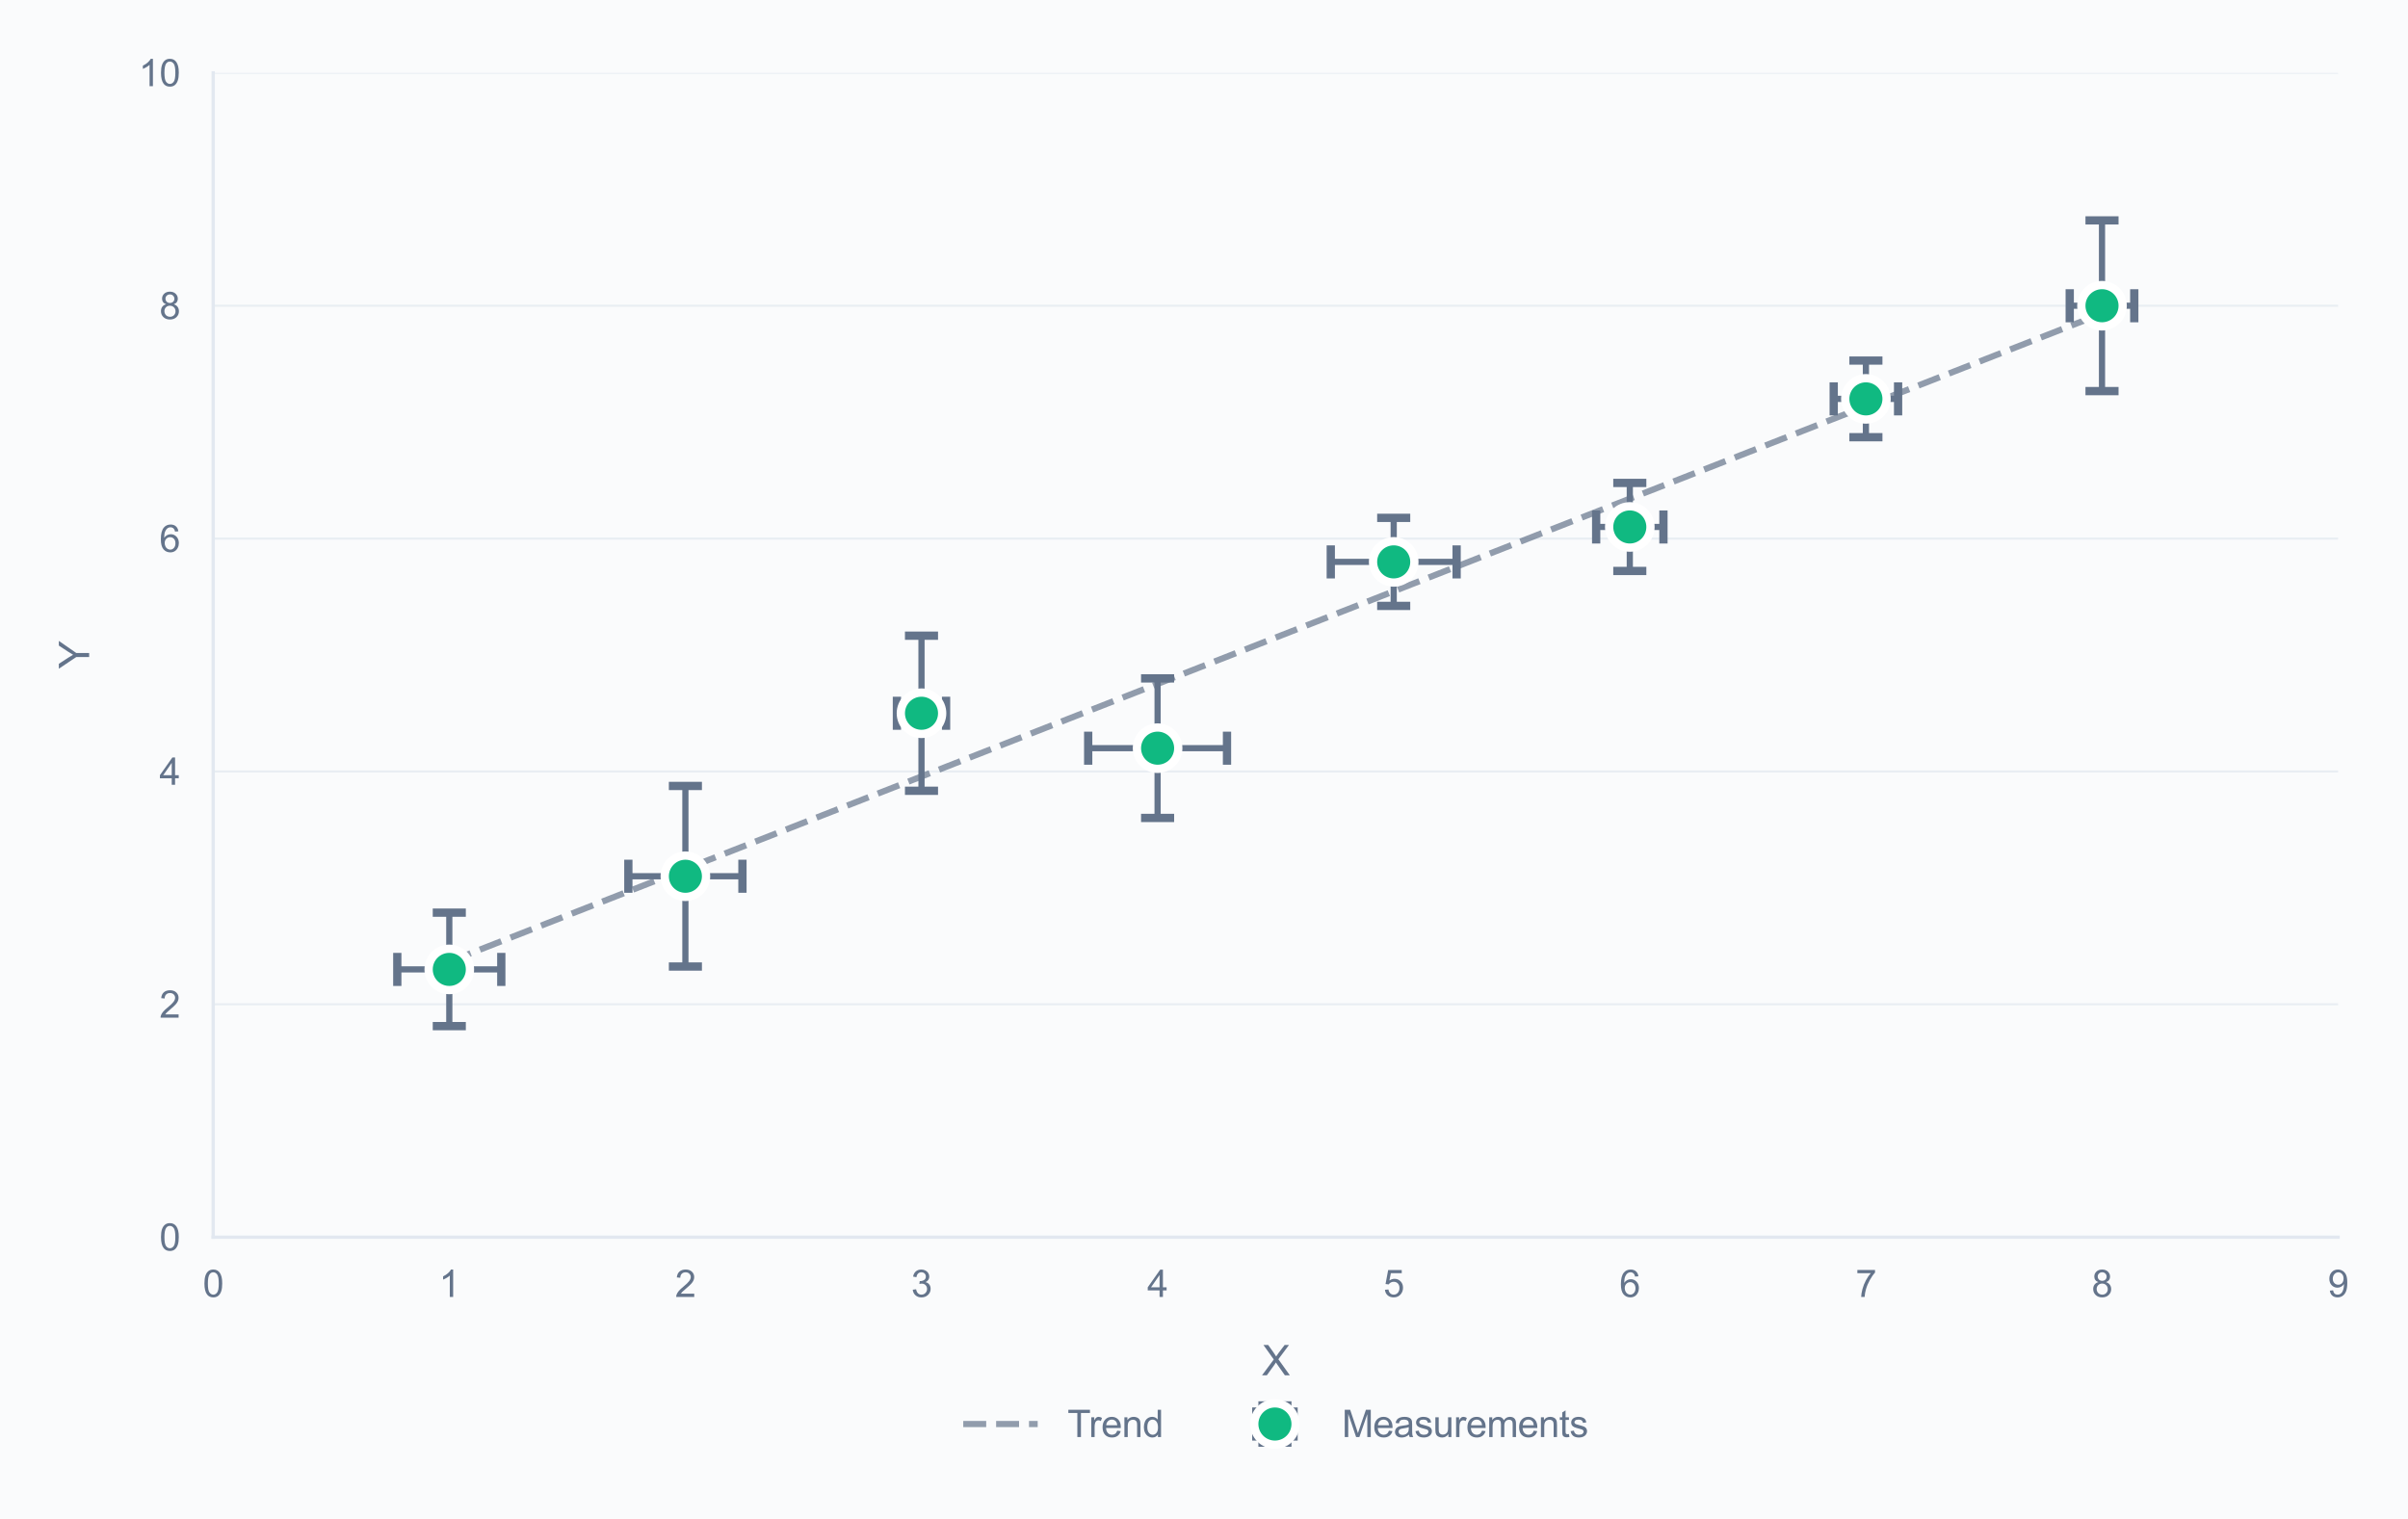 <?xml version="1.0" encoding="utf-8" standalone="no"?>
<!DOCTYPE svg PUBLIC "-//W3C//DTD SVG 1.1//EN"
  "http://www.w3.org/Graphics/SVG/1.1/DTD/svg11.dtd">
<svg xmlns:xlink="http://www.w3.org/1999/xlink" viewBox="0 0 582.312 367.295" xmlns="http://www.w3.org/2000/svg" version="1.1">
 <defs>
  <style type="text/css">*{stroke-linejoin: round; stroke-linecap: butt}</style>
 </defs>
 <g id="figure_1">
  <g id="patch_1">
   <path d="M 0 367.295 
L 582.312 367.295 
L 582.312 0 
L 0 0 
z
" style="fill: #fafbfc"/>
  </g>
  <g id="axes_1">
   <g id="patch_2">
    <path d="M 51.555 299.177 
L 565.41 299.177 
L 565.41 17.621 
L 51.555 17.621 
z
" style="fill: #fafbfc"/>
   </g>
   <g id="matplotlib.axis_1">
    <g id="xtick_1">
     <g id="text_1">
      <!-- 0 -->
      <g style="fill: #64748b" transform="translate(49.053 313.619) scale(0.09 -0.09)">
       <defs>
        <path id="ArialMT-30" d="M 266 2259 
Q 266 3072 433 3567 
Q 600 4063 929 4331 
Q 1259 4600 1759 4600 
Q 2128 4600 2406 4451 
Q 2684 4303 2865 4023 
Q 3047 3744 3150 3342 
Q 3253 2941 3253 2259 
Q 3253 1453 3087 958 
Q 2922 463 2592 192 
Q 2263 -78 1759 -78 
Q 1097 -78 719 397 
Q 266 969 266 2259 
z
M 844 2259 
Q 844 1131 1108 757 
Q 1372 384 1759 384 
Q 2147 384 2411 759 
Q 2675 1134 2675 2259 
Q 2675 3391 2411 3762 
Q 2147 4134 1753 4134 
Q 1366 4134 1134 3806 
Q 844 3388 844 2259 
z
" transform="scale(0.016)"/>
       </defs>
       <use xlink:href="#ArialMT-30"/>
      </g>
     </g>
    </g>
    <g id="xtick_2">
     <g id="text_2">
      <!-- 1 -->
      <g style="fill: #64748b" transform="translate(106.148 313.619) scale(0.09 -0.09)">
       <defs>
        <path id="ArialMT-31" d="M 2384 0 
L 1822 0 
L 1822 3584 
Q 1619 3391 1289 3197 
Q 959 3003 697 2906 
L 697 3450 
Q 1169 3672 1522 3987 
Q 1875 4303 2022 4600 
L 2384 4600 
L 2384 0 
z
" transform="scale(0.016)"/>
       </defs>
       <use xlink:href="#ArialMT-31"/>
      </g>
     </g>
    </g>
    <g id="xtick_3">
     <g id="text_3">
      <!-- 2 -->
      <g style="fill: #64748b" transform="translate(163.243 313.619) scale(0.09 -0.09)">
       <defs>
        <path id="ArialMT-32" d="M 3222 541 
L 3222 0 
L 194 0 
Q 188 203 259 391 
Q 375 700 629 1000 
Q 884 1300 1366 1694 
Q 2113 2306 2375 2664 
Q 2638 3022 2638 3341 
Q 2638 3675 2398 3904 
Q 2159 4134 1775 4134 
Q 1369 4134 1125 3890 
Q 881 3647 878 3216 
L 300 3275 
Q 359 3922 746 4261 
Q 1134 4600 1788 4600 
Q 2447 4600 2831 4234 
Q 3216 3869 3216 3328 
Q 3216 3053 3103 2787 
Q 2991 2522 2730 2228 
Q 2469 1934 1863 1422 
Q 1356 997 1212 845 
Q 1069 694 975 541 
L 3222 541 
z
" transform="scale(0.016)"/>
       </defs>
       <use xlink:href="#ArialMT-32"/>
      </g>
     </g>
    </g>
    <g id="xtick_4">
     <g id="text_4">
      <!-- 3 -->
      <g style="fill: #64748b" transform="translate(220.338 313.619) scale(0.09 -0.09)">
       <defs>
        <path id="ArialMT-33" d="M 269 1209 
L 831 1284 
Q 928 806 1161 595 
Q 1394 384 1728 384 
Q 2125 384 2398 659 
Q 2672 934 2672 1341 
Q 2672 1728 2419 1979 
Q 2166 2231 1775 2231 
Q 1616 2231 1378 2169 
L 1441 2663 
Q 1497 2656 1531 2656 
Q 1891 2656 2178 2843 
Q 2466 3031 2466 3422 
Q 2466 3731 2256 3934 
Q 2047 4138 1716 4138 
Q 1388 4138 1169 3931 
Q 950 3725 888 3313 
L 325 3413 
Q 428 3978 793 4289 
Q 1159 4600 1703 4600 
Q 2078 4600 2393 4439 
Q 2709 4278 2876 4000 
Q 3044 3722 3044 3409 
Q 3044 3113 2884 2869 
Q 2725 2625 2413 2481 
Q 2819 2388 3044 2092 
Q 3269 1797 3269 1353 
Q 3269 753 2831 336 
Q 2394 -81 1725 -81 
Q 1122 -81 723 278 
Q 325 638 269 1209 
z
" transform="scale(0.016)"/>
       </defs>
       <use xlink:href="#ArialMT-33"/>
      </g>
     </g>
    </g>
    <g id="xtick_5">
     <g id="text_5">
      <!-- 4 -->
      <g style="fill: #64748b" transform="translate(277.433 313.619) scale(0.09 -0.09)">
       <defs>
        <path id="ArialMT-34" d="M 2069 0 
L 2069 1097 
L 81 1097 
L 81 1613 
L 2172 4581 
L 2631 4581 
L 2631 1613 
L 3250 1613 
L 3250 1097 
L 2631 1097 
L 2631 0 
L 2069 0 
z
M 2069 1613 
L 2069 3678 
L 634 1613 
L 2069 1613 
z
" transform="scale(0.016)"/>
       </defs>
       <use xlink:href="#ArialMT-34"/>
      </g>
     </g>
    </g>
    <g id="xtick_6">
     <g id="text_6">
      <!-- 5 -->
      <g style="fill: #64748b" transform="translate(334.528 313.619) scale(0.09 -0.09)">
       <defs>
        <path id="ArialMT-35" d="M 266 1200 
L 856 1250 
Q 922 819 1161 601 
Q 1400 384 1738 384 
Q 2144 384 2425 690 
Q 2706 997 2706 1503 
Q 2706 1984 2436 2262 
Q 2166 2541 1728 2541 
Q 1456 2541 1237 2417 
Q 1019 2294 894 2097 
L 366 2166 
L 809 4519 
L 3088 4519 
L 3088 3981 
L 1259 3981 
L 1013 2750 
Q 1425 3038 1878 3038 
Q 2478 3038 2890 2622 
Q 3303 2206 3303 1553 
Q 3303 931 2941 478 
Q 2500 -78 1738 -78 
Q 1113 -78 717 272 
Q 322 622 266 1200 
z
" transform="scale(0.016)"/>
       </defs>
       <use xlink:href="#ArialMT-35"/>
      </g>
     </g>
    </g>
    <g id="xtick_7">
     <g id="text_7">
      <!-- 6 -->
      <g style="fill: #64748b" transform="translate(391.623 313.619) scale(0.09 -0.09)">
       <defs>
        <path id="ArialMT-36" d="M 3184 3459 
L 2625 3416 
Q 2550 3747 2413 3897 
Q 2184 4138 1850 4138 
Q 1581 4138 1378 3988 
Q 1113 3794 959 3422 
Q 806 3050 800 2363 
Q 1003 2672 1297 2822 
Q 1591 2972 1913 2972 
Q 2475 2972 2870 2558 
Q 3266 2144 3266 1488 
Q 3266 1056 3080 686 
Q 2894 316 2569 119 
Q 2244 -78 1831 -78 
Q 1128 -78 684 439 
Q 241 956 241 2144 
Q 241 3472 731 4075 
Q 1159 4600 1884 4600 
Q 2425 4600 2770 4297 
Q 3116 3994 3184 3459 
z
M 888 1484 
Q 888 1194 1011 928 
Q 1134 663 1356 523 
Q 1578 384 1822 384 
Q 2178 384 2434 671 
Q 2691 959 2691 1453 
Q 2691 1928 2437 2201 
Q 2184 2475 1800 2475 
Q 1419 2475 1153 2201 
Q 888 1928 888 1484 
z
" transform="scale(0.016)"/>
       </defs>
       <use xlink:href="#ArialMT-36"/>
      </g>
     </g>
    </g>
    <g id="xtick_8">
     <g id="text_8">
      <!-- 7 -->
      <g style="fill: #64748b" transform="translate(448.718 313.619) scale(0.09 -0.09)">
       <defs>
        <path id="ArialMT-37" d="M 303 3981 
L 303 4522 
L 3269 4522 
L 3269 4084 
Q 2831 3619 2401 2847 
Q 1972 2075 1738 1259 
Q 1569 684 1522 0 
L 944 0 
Q 953 541 1156 1306 
Q 1359 2072 1739 2783 
Q 2119 3494 2547 3981 
L 303 3981 
z
" transform="scale(0.016)"/>
       </defs>
       <use xlink:href="#ArialMT-37"/>
      </g>
     </g>
    </g>
    <g id="xtick_9">
     <g id="text_9">
      <!-- 8 -->
      <g style="fill: #64748b" transform="translate(505.813 313.619) scale(0.09 -0.09)">
       <defs>
        <path id="ArialMT-38" d="M 1131 2484 
Q 781 2613 612 2850 
Q 444 3088 444 3419 
Q 444 3919 803 4259 
Q 1163 4600 1759 4600 
Q 2359 4600 2725 4251 
Q 3091 3903 3091 3403 
Q 3091 3084 2923 2848 
Q 2756 2613 2416 2484 
Q 2838 2347 3058 2040 
Q 3278 1734 3278 1309 
Q 3278 722 2862 322 
Q 2447 -78 1769 -78 
Q 1091 -78 675 323 
Q 259 725 259 1325 
Q 259 1772 486 2073 
Q 713 2375 1131 2484 
z
M 1019 3438 
Q 1019 3113 1228 2906 
Q 1438 2700 1772 2700 
Q 2097 2700 2305 2904 
Q 2513 3109 2513 3406 
Q 2513 3716 2298 3927 
Q 2084 4138 1766 4138 
Q 1444 4138 1231 3931 
Q 1019 3725 1019 3438 
z
M 838 1322 
Q 838 1081 952 856 
Q 1066 631 1291 507 
Q 1516 384 1775 384 
Q 2178 384 2440 643 
Q 2703 903 2703 1303 
Q 2703 1709 2433 1975 
Q 2163 2241 1756 2241 
Q 1359 2241 1098 1978 
Q 838 1716 838 1322 
z
" transform="scale(0.016)"/>
       </defs>
       <use xlink:href="#ArialMT-38"/>
      </g>
     </g>
    </g>
    <g id="xtick_10">
     <g id="text_10">
      <!-- 9 -->
      <g style="fill: #64748b" transform="translate(562.908 313.619) scale(0.09 -0.09)">
       <defs>
        <path id="ArialMT-39" d="M 350 1059 
L 891 1109 
Q 959 728 1153 556 
Q 1347 384 1650 384 
Q 1909 384 2104 503 
Q 2300 622 2425 820 
Q 2550 1019 2634 1356 
Q 2719 1694 2719 2044 
Q 2719 2081 2716 2156 
Q 2547 1888 2255 1720 
Q 1963 1553 1622 1553 
Q 1053 1553 659 1965 
Q 266 2378 266 3053 
Q 266 3750 677 4175 
Q 1088 4600 1706 4600 
Q 2153 4600 2523 4359 
Q 2894 4119 3086 3673 
Q 3278 3228 3278 2384 
Q 3278 1506 3087 986 
Q 2897 466 2520 194 
Q 2144 -78 1638 -78 
Q 1100 -78 759 220 
Q 419 519 350 1059 
z
M 2653 3081 
Q 2653 3566 2395 3850 
Q 2138 4134 1775 4134 
Q 1400 4134 1122 3828 
Q 844 3522 844 3034 
Q 844 2597 1108 2323 
Q 1372 2050 1759 2050 
Q 2150 2050 2401 2323 
Q 2653 2597 2653 3081 
z
" transform="scale(0.016)"/>
       </defs>
       <use xlink:href="#ArialMT-39"/>
      </g>
     </g>
    </g>
    <g id="text_11">
     <!-- X -->
     <g style="fill: #64748b" transform="translate(305.147 332.566) scale(0.1 -0.1)">
      <defs>
       <path id="ArialMT-58" d="M 28 0 
L 1800 2388 
L 238 4581 
L 959 4581 
L 1791 3406 
Q 2050 3041 2159 2844 
Q 2313 3094 2522 3366 
L 3444 4581 
L 4103 4581 
L 2494 2422 
L 4228 0 
L 3478 0 
L 2325 1634 
Q 2228 1775 2125 1941 
Q 1972 1691 1906 1597 
L 756 0 
L 28 0 
z
" transform="scale(0.016)"/>
      </defs>
      <use xlink:href="#ArialMT-58"/>
     </g>
    </g>
   </g>
   <g id="matplotlib.axis_2">
    <g id="ytick_1">
     <g id="line2d_1">
      <path d="M 51.555 299.177 
L 565.41 299.177 
" clip-path="url(#p4867a122b0)" style="fill: none; stroke: #e2e8f0; stroke-opacity: 0.7; stroke-width: 0.5; stroke-linecap: round"/>
     </g>
     <g id="text_12">
      <!-- 0 -->
      <g style="fill: #64748b" transform="translate(38.55 302.398) scale(0.09 -0.09)">
       <use xlink:href="#ArialMT-30"/>
      </g>
     </g>
    </g>
    <g id="ytick_2">
     <g id="line2d_2">
      <path d="M 51.555 242.866 
L 565.41 242.866 
" clip-path="url(#p4867a122b0)" style="fill: none; stroke: #e2e8f0; stroke-opacity: 0.7; stroke-width: 0.5; stroke-linecap: round"/>
     </g>
     <g id="text_13">
      <!-- 2 -->
      <g style="fill: #64748b" transform="translate(38.55 246.087) scale(0.09 -0.09)">
       <use xlink:href="#ArialMT-32"/>
      </g>
     </g>
    </g>
    <g id="ytick_3">
     <g id="line2d_3">
      <path d="M 51.555 186.555 
L 565.41 186.555 
" clip-path="url(#p4867a122b0)" style="fill: none; stroke: #e2e8f0; stroke-opacity: 0.7; stroke-width: 0.5; stroke-linecap: round"/>
     </g>
     <g id="text_14">
      <!-- 4 -->
      <g style="fill: #64748b" transform="translate(38.55 189.776) scale(0.09 -0.09)">
       <use xlink:href="#ArialMT-34"/>
      </g>
     </g>
    </g>
    <g id="ytick_4">
     <g id="line2d_4">
      <path d="M 51.555 130.243 
L 565.41 130.243 
" clip-path="url(#p4867a122b0)" style="fill: none; stroke: #e2e8f0; stroke-opacity: 0.7; stroke-width: 0.5; stroke-linecap: round"/>
     </g>
     <g id="text_15">
      <!-- 6 -->
      <g style="fill: #64748b" transform="translate(38.55 133.464) scale(0.09 -0.09)">
       <use xlink:href="#ArialMT-36"/>
      </g>
     </g>
    </g>
    <g id="ytick_5">
     <g id="line2d_5">
      <path d="M 51.555 73.932 
L 565.41 73.932 
" clip-path="url(#p4867a122b0)" style="fill: none; stroke: #e2e8f0; stroke-opacity: 0.7; stroke-width: 0.5; stroke-linecap: round"/>
     </g>
     <g id="text_16">
      <!-- 8 -->
      <g style="fill: #64748b" transform="translate(38.55 77.153) scale(0.09 -0.09)">
       <use xlink:href="#ArialMT-38"/>
      </g>
     </g>
    </g>
    <g id="ytick_6">
     <g id="line2d_6">
      <path d="M 51.555 17.621 
L 565.41 17.621 
" clip-path="url(#p4867a122b0)" style="fill: none; stroke: #e2e8f0; stroke-opacity: 0.7; stroke-width: 0.5; stroke-linecap: round"/>
     </g>
     <g id="text_17">
      <!-- 10 -->
      <g style="fill: #64748b" transform="translate(33.545 20.842) scale(0.09 -0.09)">
       <use xlink:href="#ArialMT-31"/>
       <use xlink:href="#ArialMT-30" transform="translate(55.615 0)"/>
      </g>
     </g>
    </g>
    <g id="text_18">
     <!-- Y -->
     <g style="fill: #64748b" transform="translate(21.558 161.734) rotate(-90) scale(0.1 -0.1)">
      <defs>
       <path id="ArialMT-59" d="M 1784 0 
L 1784 1941 
L 19 4581 
L 756 4581 
L 1659 3200 
Q 1909 2813 2125 2425 
Q 2331 2784 2625 3234 
L 3513 4581 
L 4219 4581 
L 2391 1941 
L 2391 0 
L 1784 0 
z
" transform="scale(0.016)"/>
      </defs>
      <use xlink:href="#ArialMT-59"/>
     </g>
    </g>
   </g>
   <g id="line2d_7">
    <path d="M 108.65 232.542 
L 165.745 210.152 
L 222.84 187.761 
L 279.935 165.371 
L 337.03 142.98 
L 394.125 120.59 
L 451.22 98.2 
L 508.315 75.809 
" clip-path="url(#p4867a122b0)" style="fill: none; stroke-dasharray: 5.55,2.4; stroke-dashoffset: 0; stroke: #64748b; stroke-opacity: 0.7; stroke-width: 1.5"/>
   </g>
   <g id="patch_3">
    <path d="M 51.555 299.177 
L 51.555 17.621 
" style="fill: none; stroke: #e2e8f0; stroke-width: 0.8; stroke-linejoin: miter; stroke-linecap: square"/>
   </g>
   <g id="patch_4">
    <path d="M 51.555 299.177 
L 565.41 299.177 
" style="fill: none; stroke: #e2e8f0; stroke-width: 0.8; stroke-linejoin: miter; stroke-linecap: square"/>
   </g>
   <g id="LineCollection_1">
    <path d="M 96.076 234.419 
L 121.224 234.419 
" clip-path="url(#p4867a122b0)" style="fill: none; stroke: #64748b; stroke-width: 1.5"/>
    <path d="M 151.95 211.895 
L 179.54 211.895 
" clip-path="url(#p4867a122b0)" style="fill: none; stroke: #64748b; stroke-width: 1.5"/>
    <path d="M 216.895 172.477 
L 228.785 172.477 
" clip-path="url(#p4867a122b0)" style="fill: none; stroke: #64748b; stroke-width: 1.5"/>
    <path d="M 263.15 180.923 
L 296.72 180.923 
" clip-path="url(#p4867a122b0)" style="fill: none; stroke: #64748b; stroke-width: 1.5"/>
    <path d="M 321.815 135.875 
L 352.245 135.875 
" clip-path="url(#p4867a122b0)" style="fill: none; stroke: #64748b; stroke-width: 1.5"/>
    <path d="M 385.991 127.428 
L 402.259 127.428 
" clip-path="url(#p4867a122b0)" style="fill: none; stroke: #64748b; stroke-width: 1.5"/>
    <path d="M 443.434 96.457 
L 459.006 96.457 
" clip-path="url(#p4867a122b0)" style="fill: none; stroke: #64748b; stroke-width: 1.5"/>
    <path d="M 500.511 73.932 
L 516.119 73.932 
" clip-path="url(#p4867a122b0)" style="fill: none; stroke: #64748b; stroke-width: 1.5"/>
   </g>
   <g id="LineCollection_2">
    <path d="M 108.65 248.139 
L 108.65 220.7 
" clip-path="url(#p4867a122b0)" style="fill: none; stroke: #64748b; stroke-width: 1.5"/>
    <path d="M 165.745 233.725 
L 165.745 190.064 
" clip-path="url(#p4867a122b0)" style="fill: none; stroke: #64748b; stroke-width: 1.5"/>
    <path d="M 222.84 191.228 
L 222.84 153.725 
" clip-path="url(#p4867a122b0)" style="fill: none; stroke: #64748b; stroke-width: 1.5"/>
    <path d="M 279.935 197.798 
L 279.935 164.049 
" clip-path="url(#p4867a122b0)" style="fill: none; stroke: #64748b; stroke-width: 1.5"/>
    <path d="M 337.03 146.518 
L 337.03 125.231 
" clip-path="url(#p4867a122b0)" style="fill: none; stroke: #64748b; stroke-width: 1.5"/>
    <path d="M 394.125 138.071 
L 394.125 116.785 
" clip-path="url(#p4867a122b0)" style="fill: none; stroke: #64748b; stroke-width: 1.5"/>
    <path d="M 451.22 105.721 
L 451.22 87.192 
" clip-path="url(#p4867a122b0)" style="fill: none; stroke: #64748b; stroke-width: 1.5"/>
    <path d="M 508.315 94.573 
L 508.315 53.292 
" clip-path="url(#p4867a122b0)" style="fill: none; stroke: #64748b; stroke-width: 1.5"/>
   </g>
   <g id="line2d_8">
    <defs>
     <path id="mb4eb00df74" d="M 0 4 
L 0 -4 
" style="stroke: #64748b; stroke-width: 2"/>
    </defs>
    <g clip-path="url(#p4867a122b0)">
     <use xlink:href="#mb4eb00df74" x="96.076" y="234.419" style="fill: #10b981; stroke: #64748b; stroke-width: 2"/>
     <use xlink:href="#mb4eb00df74" x="151.95" y="211.895" style="fill: #10b981; stroke: #64748b; stroke-width: 2"/>
     <use xlink:href="#mb4eb00df74" x="216.895" y="172.477" style="fill: #10b981; stroke: #64748b; stroke-width: 2"/>
     <use xlink:href="#mb4eb00df74" x="263.15" y="180.923" style="fill: #10b981; stroke: #64748b; stroke-width: 2"/>
     <use xlink:href="#mb4eb00df74" x="321.815" y="135.875" style="fill: #10b981; stroke: #64748b; stroke-width: 2"/>
     <use xlink:href="#mb4eb00df74" x="385.991" y="127.428" style="fill: #10b981; stroke: #64748b; stroke-width: 2"/>
     <use xlink:href="#mb4eb00df74" x="443.434" y="96.457" style="fill: #10b981; stroke: #64748b; stroke-width: 2"/>
     <use xlink:href="#mb4eb00df74" x="500.511" y="73.932" style="fill: #10b981; stroke: #64748b; stroke-width: 2"/>
    </g>
   </g>
   <g id="line2d_9">
    <g clip-path="url(#p4867a122b0)">
     <use xlink:href="#mb4eb00df74" x="121.224" y="234.419" style="fill: #10b981; stroke: #64748b; stroke-width: 2"/>
     <use xlink:href="#mb4eb00df74" x="179.54" y="211.895" style="fill: #10b981; stroke: #64748b; stroke-width: 2"/>
     <use xlink:href="#mb4eb00df74" x="228.785" y="172.477" style="fill: #10b981; stroke: #64748b; stroke-width: 2"/>
     <use xlink:href="#mb4eb00df74" x="296.72" y="180.923" style="fill: #10b981; stroke: #64748b; stroke-width: 2"/>
     <use xlink:href="#mb4eb00df74" x="352.245" y="135.875" style="fill: #10b981; stroke: #64748b; stroke-width: 2"/>
     <use xlink:href="#mb4eb00df74" x="402.259" y="127.428" style="fill: #10b981; stroke: #64748b; stroke-width: 2"/>
     <use xlink:href="#mb4eb00df74" x="459.006" y="96.457" style="fill: #10b981; stroke: #64748b; stroke-width: 2"/>
     <use xlink:href="#mb4eb00df74" x="516.119" y="73.932" style="fill: #10b981; stroke: #64748b; stroke-width: 2"/>
    </g>
   </g>
   <g id="line2d_10">
    <defs>
     <path id="m296e2af47e" d="M 4 0 
L -4 -0 
" style="stroke: #64748b; stroke-width: 2"/>
    </defs>
    <g clip-path="url(#p4867a122b0)">
     <use xlink:href="#m296e2af47e" x="108.65" y="248.139" style="fill: #10b981; stroke: #64748b; stroke-width: 2"/>
     <use xlink:href="#m296e2af47e" x="165.745" y="233.725" style="fill: #10b981; stroke: #64748b; stroke-width: 2"/>
     <use xlink:href="#m296e2af47e" x="222.84" y="191.228" style="fill: #10b981; stroke: #64748b; stroke-width: 2"/>
     <use xlink:href="#m296e2af47e" x="279.935" y="197.798" style="fill: #10b981; stroke: #64748b; stroke-width: 2"/>
     <use xlink:href="#m296e2af47e" x="337.03" y="146.518" style="fill: #10b981; stroke: #64748b; stroke-width: 2"/>
     <use xlink:href="#m296e2af47e" x="394.125" y="138.071" style="fill: #10b981; stroke: #64748b; stroke-width: 2"/>
     <use xlink:href="#m296e2af47e" x="451.22" y="105.721" style="fill: #10b981; stroke: #64748b; stroke-width: 2"/>
     <use xlink:href="#m296e2af47e" x="508.315" y="94.573" style="fill: #10b981; stroke: #64748b; stroke-width: 2"/>
    </g>
   </g>
   <g id="line2d_11">
    <g clip-path="url(#p4867a122b0)">
     <use xlink:href="#m296e2af47e" x="108.65" y="220.7" style="fill: #10b981; stroke: #64748b; stroke-width: 2"/>
     <use xlink:href="#m296e2af47e" x="165.745" y="190.064" style="fill: #10b981; stroke: #64748b; stroke-width: 2"/>
     <use xlink:href="#m296e2af47e" x="222.84" y="153.725" style="fill: #10b981; stroke: #64748b; stroke-width: 2"/>
     <use xlink:href="#m296e2af47e" x="279.935" y="164.049" style="fill: #10b981; stroke: #64748b; stroke-width: 2"/>
     <use xlink:href="#m296e2af47e" x="337.03" y="125.231" style="fill: #10b981; stroke: #64748b; stroke-width: 2"/>
     <use xlink:href="#m296e2af47e" x="394.125" y="116.785" style="fill: #10b981; stroke: #64748b; stroke-width: 2"/>
     <use xlink:href="#m296e2af47e" x="451.22" y="87.192" style="fill: #10b981; stroke: #64748b; stroke-width: 2"/>
     <use xlink:href="#m296e2af47e" x="508.315" y="53.292" style="fill: #10b981; stroke: #64748b; stroke-width: 2"/>
    </g>
   </g>
   <g id="line2d_12">
    <defs>
     <path id="m322aad568e" d="M 0 5 
C 1.326 5 2.598 4.473 3.536 3.536 
C 4.473 2.598 5 1.326 5 0 
C 5 -1.326 4.473 -2.598 3.536 -3.536 
C 2.598 -4.473 1.326 -5 0 -5 
C -1.326 -5 -2.598 -4.473 -3.536 -3.536 
C -4.473 -2.598 -5 -1.326 -5 0 
C -5 1.326 -4.473 2.598 -3.536 3.536 
C -2.598 4.473 -1.326 5 0 5 
z
" style="stroke: #ffffff; stroke-width: 2"/>
    </defs>
    <g clip-path="url(#p4867a122b0)">
     <use xlink:href="#m322aad568e" x="108.65" y="234.419" style="fill: #10b981; stroke: #ffffff; stroke-width: 2"/>
     <use xlink:href="#m322aad568e" x="165.745" y="211.895" style="fill: #10b981; stroke: #ffffff; stroke-width: 2"/>
     <use xlink:href="#m322aad568e" x="222.84" y="172.477" style="fill: #10b981; stroke: #ffffff; stroke-width: 2"/>
     <use xlink:href="#m322aad568e" x="279.935" y="180.923" style="fill: #10b981; stroke: #ffffff; stroke-width: 2"/>
     <use xlink:href="#m322aad568e" x="337.03" y="135.875" style="fill: #10b981; stroke: #ffffff; stroke-width: 2"/>
     <use xlink:href="#m322aad568e" x="394.125" y="127.428" style="fill: #10b981; stroke: #ffffff; stroke-width: 2"/>
     <use xlink:href="#m322aad568e" x="451.22" y="96.457" style="fill: #10b981; stroke: #ffffff; stroke-width: 2"/>
     <use xlink:href="#m322aad568e" x="508.315" y="73.932" style="fill: #10b981; stroke: #ffffff; stroke-width: 2"/>
    </g>
   </g>
   <g id="legend_1">
    <g id="line2d_13">
     <path d="M 232.937 344.356 
L 241.937 344.356 
L 250.937 344.356 
" style="fill: none; stroke-dasharray: 5.55,2.4; stroke-dashoffset: 0; stroke: #64748b; stroke-opacity: 0.7; stroke-width: 1.5"/>
    </g>
    <g id="text_19">
     <!-- Trend -->
     <g style="fill: #64748b" transform="translate(258.137 347.506) scale(0.09 -0.09)">
      <defs>
       <path id="ArialMT-54" d="M 1659 0 
L 1659 4041 
L 150 4041 
L 150 4581 
L 3781 4581 
L 3781 4041 
L 2266 4041 
L 2266 0 
L 1659 0 
z
" transform="scale(0.016)"/>
       <path id="ArialMT-72" d="M 416 0 
L 416 3319 
L 922 3319 
L 922 2816 
Q 1116 3169 1280 3281 
Q 1444 3394 1641 3394 
Q 1925 3394 2219 3213 
L 2025 2691 
Q 1819 2813 1613 2813 
Q 1428 2813 1281 2702 
Q 1134 2591 1072 2394 
Q 978 2094 978 1738 
L 978 0 
L 416 0 
z
" transform="scale(0.016)"/>
       <path id="ArialMT-65" d="M 2694 1069 
L 3275 997 
Q 3138 488 2766 206 
Q 2394 -75 1816 -75 
Q 1088 -75 661 373 
Q 234 822 234 1631 
Q 234 2469 665 2931 
Q 1097 3394 1784 3394 
Q 2450 3394 2872 2941 
Q 3294 2488 3294 1666 
Q 3294 1616 3291 1516 
L 816 1516 
Q 847 969 1125 678 
Q 1403 388 1819 388 
Q 2128 388 2347 550 
Q 2566 713 2694 1069 
z
M 847 1978 
L 2700 1978 
Q 2663 2397 2488 2606 
Q 2219 2931 1791 2931 
Q 1403 2931 1139 2672 
Q 875 2413 847 1978 
z
" transform="scale(0.016)"/>
       <path id="ArialMT-6e" d="M 422 0 
L 422 3319 
L 928 3319 
L 928 2847 
Q 1294 3394 1984 3394 
Q 2284 3394 2536 3286 
Q 2788 3178 2913 3003 
Q 3038 2828 3088 2588 
Q 3119 2431 3119 2041 
L 3119 0 
L 2556 0 
L 2556 2019 
Q 2556 2363 2490 2533 
Q 2425 2703 2258 2804 
Q 2091 2906 1866 2906 
Q 1506 2906 1245 2678 
Q 984 2450 984 1813 
L 984 0 
L 422 0 
z
" transform="scale(0.016)"/>
       <path id="ArialMT-64" d="M 2575 0 
L 2575 419 
Q 2259 -75 1647 -75 
Q 1250 -75 917 144 
Q 584 363 401 755 
Q 219 1147 219 1656 
Q 219 2153 384 2558 
Q 550 2963 881 3178 
Q 1213 3394 1622 3394 
Q 1922 3394 2156 3267 
Q 2391 3141 2538 2938 
L 2538 4581 
L 3097 4581 
L 3097 0 
L 2575 0 
z
M 797 1656 
Q 797 1019 1065 703 
Q 1334 388 1700 388 
Q 2069 388 2326 689 
Q 2584 991 2584 1609 
Q 2584 2291 2321 2609 
Q 2059 2928 1675 2928 
Q 1300 2928 1048 2622 
Q 797 2316 797 1656 
z
" transform="scale(0.016)"/>
      </defs>
      <use xlink:href="#ArialMT-54"/>
      <use xlink:href="#ArialMT-72" transform="translate(57.334 0)"/>
      <use xlink:href="#ArialMT-65" transform="translate(90.635 0)"/>
      <use xlink:href="#ArialMT-6e" transform="translate(146.25 0)"/>
      <use xlink:href="#ArialMT-64" transform="translate(201.865 0)"/>
     </g>
    </g>
    <g id="LineCollection_3">
     <path d="M 303.808 344.356 
L 312.808 344.356 
" style="fill: none; stroke: #64748b; stroke-width: 1.5"/>
    </g>
    <g id="LineCollection_4">
     <path d="M 308.308 348.856 
L 308.308 339.856 
" style="fill: none; stroke: #64748b; stroke-width: 1.5"/>
    </g>
    <g id="line2d_14">
     <g>
      <use xlink:href="#mb4eb00df74" x="303.808" y="344.356" style="fill: #10b981; stroke: #64748b; stroke-width: 2"/>
     </g>
    </g>
    <g id="line2d_15">
     <g>
      <use xlink:href="#mb4eb00df74" x="312.808" y="344.356" style="fill: #10b981; stroke: #64748b; stroke-width: 2"/>
     </g>
    </g>
    <g id="line2d_16">
     <g>
      <use xlink:href="#m296e2af47e" x="308.308" y="348.856" style="fill: #10b981; stroke: #64748b; stroke-width: 2"/>
     </g>
    </g>
    <g id="line2d_17">
     <g>
      <use xlink:href="#m296e2af47e" x="308.308" y="339.856" style="fill: #10b981; stroke: #64748b; stroke-width: 2"/>
     </g>
    </g>
    <g id="line2d_18"/>
    <g id="line2d_19">
     <g>
      <use xlink:href="#m322aad568e" x="308.308" y="344.356" style="fill: #10b981; stroke: #ffffff; stroke-width: 2"/>
     </g>
    </g>
    <g id="text_20">
     <!-- Measurements -->
     <g style="fill: #64748b" transform="translate(324.508 347.506) scale(0.09 -0.09)">
      <defs>
       <path id="ArialMT-4d" d="M 475 0 
L 475 4581 
L 1388 4581 
L 2472 1338 
Q 2622 884 2691 659 
Q 2769 909 2934 1394 
L 4031 4581 
L 4847 4581 
L 4847 0 
L 4263 0 
L 4263 3834 
L 2931 0 
L 2384 0 
L 1059 3900 
L 1059 0 
L 475 0 
z
" transform="scale(0.016)"/>
       <path id="ArialMT-61" d="M 2588 409 
Q 2275 144 1986 34 
Q 1697 -75 1366 -75 
Q 819 -75 525 192 
Q 231 459 231 875 
Q 231 1119 342 1320 
Q 453 1522 633 1644 
Q 813 1766 1038 1828 
Q 1203 1872 1538 1913 
Q 2219 1994 2541 2106 
Q 2544 2222 2544 2253 
Q 2544 2597 2384 2738 
Q 2169 2928 1744 2928 
Q 1347 2928 1158 2789 
Q 969 2650 878 2297 
L 328 2372 
Q 403 2725 575 2942 
Q 747 3159 1072 3276 
Q 1397 3394 1825 3394 
Q 2250 3394 2515 3294 
Q 2781 3194 2906 3042 
Q 3031 2891 3081 2659 
Q 3109 2516 3109 2141 
L 3109 1391 
Q 3109 606 3145 398 
Q 3181 191 3288 0 
L 2700 0 
Q 2613 175 2588 409 
z
M 2541 1666 
Q 2234 1541 1622 1453 
Q 1275 1403 1131 1340 
Q 988 1278 909 1158 
Q 831 1038 831 891 
Q 831 666 1001 516 
Q 1172 366 1500 366 
Q 1825 366 2078 508 
Q 2331 650 2450 897 
Q 2541 1088 2541 1459 
L 2541 1666 
z
" transform="scale(0.016)"/>
       <path id="ArialMT-73" d="M 197 991 
L 753 1078 
Q 800 744 1014 566 
Q 1228 388 1613 388 
Q 2000 388 2187 545 
Q 2375 703 2375 916 
Q 2375 1106 2209 1216 
Q 2094 1291 1634 1406 
Q 1016 1563 777 1677 
Q 538 1791 414 1992 
Q 291 2194 291 2438 
Q 291 2659 392 2848 
Q 494 3038 669 3163 
Q 800 3259 1026 3326 
Q 1253 3394 1513 3394 
Q 1903 3394 2198 3281 
Q 2494 3169 2634 2976 
Q 2775 2784 2828 2463 
L 2278 2388 
Q 2241 2644 2061 2787 
Q 1881 2931 1553 2931 
Q 1166 2931 1000 2803 
Q 834 2675 834 2503 
Q 834 2394 903 2306 
Q 972 2216 1119 2156 
Q 1203 2125 1616 2013 
Q 2213 1853 2448 1751 
Q 2684 1650 2818 1456 
Q 2953 1263 2953 975 
Q 2953 694 2789 445 
Q 2625 197 2315 61 
Q 2006 -75 1616 -75 
Q 969 -75 630 194 
Q 291 463 197 991 
z
" transform="scale(0.016)"/>
       <path id="ArialMT-75" d="M 2597 0 
L 2597 488 
Q 2209 -75 1544 -75 
Q 1250 -75 995 37 
Q 741 150 617 320 
Q 494 491 444 738 
Q 409 903 409 1263 
L 409 3319 
L 972 3319 
L 972 1478 
Q 972 1038 1006 884 
Q 1059 663 1231 536 
Q 1403 409 1656 409 
Q 1909 409 2131 539 
Q 2353 669 2445 892 
Q 2538 1116 2538 1541 
L 2538 3319 
L 3100 3319 
L 3100 0 
L 2597 0 
z
" transform="scale(0.016)"/>
       <path id="ArialMT-6d" d="M 422 0 
L 422 3319 
L 925 3319 
L 925 2853 
Q 1081 3097 1340 3245 
Q 1600 3394 1931 3394 
Q 2300 3394 2536 3241 
Q 2772 3088 2869 2813 
Q 3263 3394 3894 3394 
Q 4388 3394 4653 3120 
Q 4919 2847 4919 2278 
L 4919 0 
L 4359 0 
L 4359 2091 
Q 4359 2428 4304 2576 
Q 4250 2725 4106 2815 
Q 3963 2906 3769 2906 
Q 3419 2906 3187 2673 
Q 2956 2441 2956 1928 
L 2956 0 
L 2394 0 
L 2394 2156 
Q 2394 2531 2256 2718 
Q 2119 2906 1806 2906 
Q 1569 2906 1367 2781 
Q 1166 2656 1075 2415 
Q 984 2175 984 1722 
L 984 0 
L 422 0 
z
" transform="scale(0.016)"/>
       <path id="ArialMT-74" d="M 1650 503 
L 1731 6 
Q 1494 -44 1306 -44 
Q 1000 -44 831 53 
Q 663 150 594 308 
Q 525 466 525 972 
L 525 2881 
L 113 2881 
L 113 3319 
L 525 3319 
L 525 4141 
L 1084 4478 
L 1084 3319 
L 1650 3319 
L 1650 2881 
L 1084 2881 
L 1084 941 
Q 1084 700 1114 631 
Q 1144 563 1211 522 
Q 1278 481 1403 481 
Q 1497 481 1650 503 
z
" transform="scale(0.016)"/>
      </defs>
      <use xlink:href="#ArialMT-4d"/>
      <use xlink:href="#ArialMT-65" transform="translate(83.301 0)"/>
      <use xlink:href="#ArialMT-61" transform="translate(138.916 0)"/>
      <use xlink:href="#ArialMT-73" transform="translate(194.531 0)"/>
      <use xlink:href="#ArialMT-75" transform="translate(244.531 0)"/>
      <use xlink:href="#ArialMT-72" transform="translate(300.146 0)"/>
      <use xlink:href="#ArialMT-65" transform="translate(333.447 0)"/>
      <use xlink:href="#ArialMT-6d" transform="translate(389.062 0)"/>
      <use xlink:href="#ArialMT-65" transform="translate(472.363 0)"/>
      <use xlink:href="#ArialMT-6e" transform="translate(527.979 0)"/>
      <use xlink:href="#ArialMT-74" transform="translate(583.594 0)"/>
      <use xlink:href="#ArialMT-73" transform="translate(611.377 0)"/>
     </g>
    </g>
   </g>
  </g>
 </g>
 <defs>
  <clipPath id="p4867a122b0">
   <rect x="51.555" y="17.621" width="513.855" height="281.556"/>
  </clipPath>
 </defs>
</svg>
